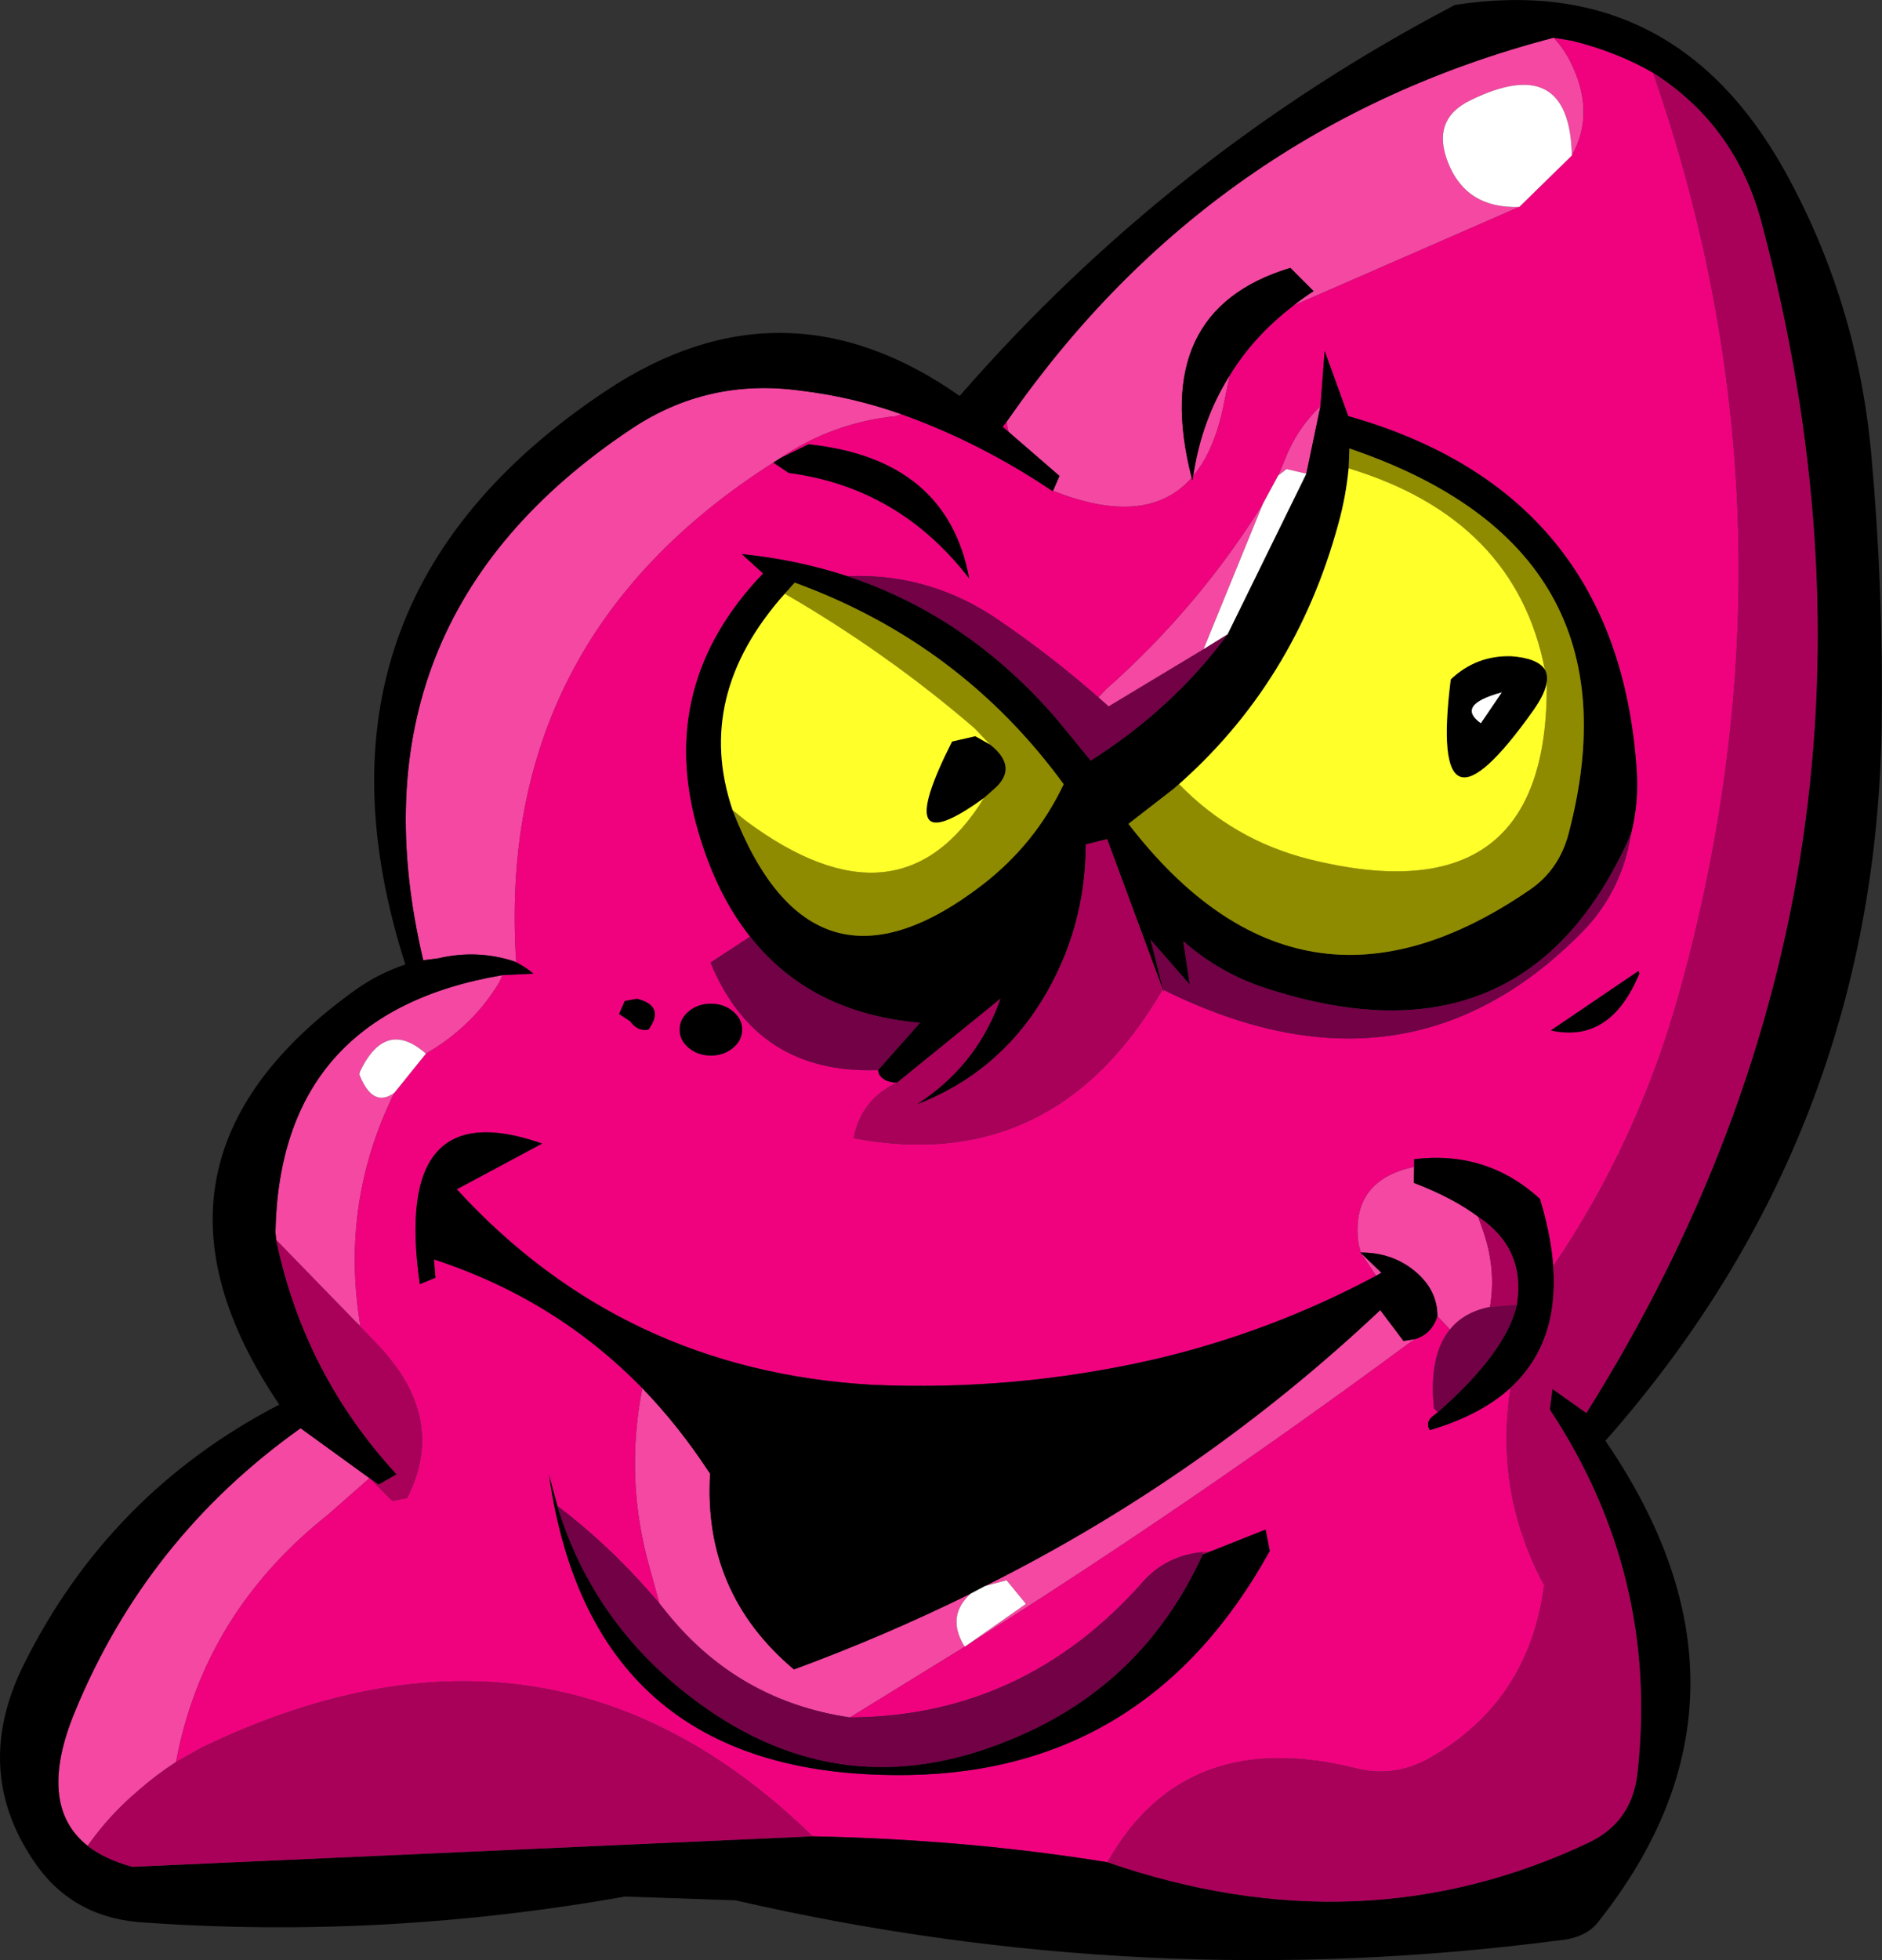 <?xml version="1.0" encoding="UTF-8" standalone="no"?>
<svg xmlns:xlink="http://www.w3.org/1999/xlink" height="257.2px" width="247.0px" xmlns="http://www.w3.org/2000/svg">
  <rect width="100%" height="100%" fill="#333333" stroke="none"/>
  <g transform="matrix(1.0, 0.0, 0.0, 1.0, 122.7, 128.25)">
    <use height="257.2" transform="matrix(1.0, 0.0, 0.0, 1.0, -122.7, -128.25)" width="247.0" xlink:href="#shape0"/>
  </g>
  <defs>
    <g id="shape0" transform="matrix(1.0, 0.0, 0.0, 1.0, 122.7, 128.25)">
      <path d="M81.2 -123.3 Q82.6 -121.85 83.6 -119.75 86.65 -113.3 83.6 -107.85 83.3 -121.45 70.3 -115.1 65.1 -112.6 67.35 -106.9 69.75 -100.85 76.7 -101.1 L47.05 -88.15 Q48.3 -89.15 49.7 -90.05 L46.65 -93.1 Q28.1 -87.5 33.7 -65.55 27.85 -58.95 15.5 -63.85 L16.35 -65.8 9.65 -71.6 9.4 -72.9 9.65 -73.25 Q36.4 -111.6 81.2 -123.3 M-111.2 113.95 Q-117.95 108.6 -112.85 96.3 -103.45 73.5 -83.25 59.15 L-74.35 65.6 -74.2 65.7 -79.6 70.45 Q-95.95 83.4 -99.6 102.95 -102.15 104.6 -104.5 106.65 -108.35 109.9 -111.2 113.95 M-86.45 34.45 L-86.55 33.45 Q-86.0 4.65 -56.75 -0.3 L-57.15 0.6 Q-60.65 6.45 -66.8 10.0 -72.1 5.35 -75.45 12.35 L-75.55 12.7 Q-73.8 17.2 -70.95 15.15 -78.1 29.65 -75.4 45.75 L-75.9 45.3 -86.45 34.45 M-55.2 -2.1 Q-60.1 -3.7 -65.2 -2.5 L-67.15 -2.25 Q-77.7 -46.75 -39.8 -72.0 -29.8 -78.65 -17.7 -77.0 -10.9 -76.2 -4.4 -73.9 L-5.1 -73.65 Q-13.45 -72.8 -20.35 -68.1 L-21.2 -67.55 Q-57.75 -44.3 -54.95 -2.0 L-55.2 -2.1 M21.45 -36.75 L22.45 -37.8 Q34.55 -48.5 43.05 -62.15 L35.25 -43.05 22.8 -35.55 21.45 -36.75 M45.05 -65.85 L45.85 -67.75 Q47.45 -71.95 50.6 -74.95 L48.75 -66.1 46.15 -66.7 45.05 -65.85 M38.7 -79.0 L38.0 -75.65 Q36.8 -69.25 33.9 -65.8 35.0 -73.15 38.7 -79.0 M57.9 39.15 L55.9 36.15 58.6 38.75 57.9 39.15 M55.9 36.1 L55.6 35.0 Q54.45 26.65 62.9 24.85 L62.85 26.95 Q68.05 28.95 71.3 31.4 L72.1 33.7 Q73.65 38.45 72.85 43.25 69.45 43.9 67.6 46.2 L65.95 44.45 Q65.95 41.0 63.0 38.55 60.05 36.1 55.9 36.1 M6.6 79.85 Q35.2 65.55 58.45 43.65 L61.5 47.7 63.05 47.45 62.35 47.9 Q33.95 68.9 3.95 87.8 L11.95 82.2 9.4 79.1 6.6 79.85 M4.7 80.85 Q1.5 83.75 3.8 87.65 L3.95 87.8 -11.15 97.1 Q-25.8 94.95 -35.15 83.4 L-36.15 82.15 -37.4 77.6 Q-40.75 65.95 -38.4 53.9 -33.7 58.75 -29.75 64.75 L-29.5 65.1 Q-30.45 80.75 -18.5 90.8 -6.55 86.4 4.7 80.85" fill="#f448a2" fill-rule="evenodd" stroke="none"/>
      <path d="M83.6 -107.85 Q86.65 -113.3 83.6 -119.75 82.6 -121.85 81.2 -123.3 L83.65 -122.9 Q89.6 -121.4 94.25 -118.7 114.85 -59.6 97.7 2.0 92.3 21.45 81.15 37.9 80.85 33.8 79.4 29.05 72.45 22.7 62.9 23.85 L62.9 24.85 Q54.45 26.65 55.6 35.0 L55.9 36.1 55.85 36.1 55.9 36.15 57.9 39.15 Q43.95 46.6 28.65 50.15 10.45 54.3 -8.3 53.45 -41.0 51.55 -62.75 27.8 L-51.55 21.8 Q-71.25 14.9 -67.6 40.25 L-65.55 39.4 -65.75 37.0 Q-49.8 42.2 -38.4 53.9 -40.75 65.95 -37.4 77.6 L-36.15 82.15 Q-42.45 74.7 -49.55 69.35 L-50.65 65.25 Q-44.95 105.4 -3.25 104.65 28.05 104.05 43.95 75.25 L43.4 72.45 36.1 75.35 35.1 75.4 Q30.3 75.9 27.3 79.3 11.65 97.0 -11.15 97.1 L3.95 87.8 Q33.95 68.9 62.35 47.9 L63.05 47.45 Q65.25 46.75 65.95 44.45 L67.6 46.2 Q64.8 49.6 65.5 56.55 L66.0 57.05 65.3 57.6 Q64.35 58.4 64.95 59.4 71.6 57.45 75.55 53.85 73.4 67.5 79.95 79.75 78.0 94.95 65.0 102.4 60.4 105.0 55.55 103.85 32.8 98.05 22.65 116.1 4.15 113.1 -16.05 112.7 -50.6 79.0 -96.3 101.1 L-99.6 102.95 Q-95.95 83.4 -79.6 70.45 L-74.2 65.7 -71.2 68.7 -69.25 68.3 Q-64.0 57.95 -72.9 48.45 L-75.9 45.3 -75.4 45.75 Q-78.1 29.65 -70.95 15.15 L-66.8 10.0 Q-60.65 6.45 -57.15 0.6 L-56.75 -0.3 -52.7 -0.5 Q-53.9 -1.5 -55.2 -2.1 L-54.95 -2.0 Q-57.75 -44.3 -21.2 -67.55 L-19.2 -66.2 Q-4.7 -64.3 4.5 -52.35 1.6 -68.05 -16.6 -69.95 L-20.35 -68.1 Q-13.45 -72.8 -5.1 -73.65 L-4.4 -73.9 Q5.95 -70.2 15.45 -63.8 L15.5 -63.85 Q27.85 -58.95 33.7 -65.55 L33.8 -65.2 33.9 -65.8 Q36.8 -69.25 38.0 -75.65 L38.7 -79.0 Q41.85 -84.15 47.0 -88.1 L47.05 -88.15 76.7 -101.1 83.6 -107.85 M9.4 -72.9 L9.65 -71.6 8.9 -72.25 9.4 -72.9 M-105.3 116.7 L-105.35 116.7 -105.25 116.4 -105.3 116.7 M91.35 -18.8 Q92.4 -22.9 92.1 -27.2 89.65 -63.6 54.25 -73.65 L51.15 -82.2 50.6 -74.95 Q47.45 -71.95 45.85 -67.75 L45.05 -65.85 43.05 -62.15 Q34.55 -48.5 22.45 -37.8 L21.45 -36.75 Q15.3 -42.15 8.5 -46.8 -0.6 -53.1 -11.5 -52.65 -18.05 -54.8 -25.35 -55.55 L-22.55 -53.0 Q-36.6 -38.35 -31.1 -19.3 -28.7 -10.95 -24.25 -5.35 L-29.45 -1.95 Q-23.4 12.75 -7.45 12.15 -7.45 12.85 -6.7 13.35 -6.0 13.8 -4.95 13.8 -9.35 15.8 -10.55 20.5 L-10.65 21.1 Q15.7 26.05 29.9 1.55 L30.05 2.05 29.95 1.6 Q61.8 17.45 84.85 -5.85 90.15 -11.2 91.35 -18.8 M92.45 -0.5 L92.35 -0.85 80.85 6.95 Q88.65 8.7 92.45 -0.5 M-40.0 5.75 Q-39.05 7.1 -37.6 6.85 -35.35 3.75 -39.1 2.8 L-40.7 3.1 -41.45 4.8 -40.0 5.75 M-29.4 10.25 Q-27.7 10.25 -26.5 9.25 -25.3 8.25 -25.3 6.85 -25.3 5.45 -26.5 4.45 -27.7 3.45 -29.4 3.45 -31.1 3.45 -32.3 4.45 -33.5 5.45 -33.5 6.85 -33.5 8.25 -32.3 9.25 -31.1 10.25 -29.4 10.25" fill="#f0027f" fill-rule="evenodd" stroke="none"/>
      <path d="M81.2 -123.3 Q36.4 -111.6 9.65 -73.25 L9.4 -72.9 8.9 -72.25 9.65 -71.6 16.35 -65.8 15.5 -63.85 15.45 -63.8 Q5.95 -70.2 -4.4 -73.9 -10.9 -76.2 -17.7 -77.0 -29.8 -78.65 -39.8 -72.0 -77.7 -46.75 -67.15 -2.25 L-65.2 -2.5 Q-60.1 -3.7 -55.2 -2.1 -53.9 -1.5 -52.7 -0.5 L-56.75 -0.3 Q-86.0 4.65 -86.55 33.45 L-86.45 34.45 Q-82.8 52.0 -70.65 65.2 L-73.0 66.55 -74.35 65.6 -83.25 59.15 Q-103.45 73.5 -112.85 96.3 -117.95 108.6 -111.2 113.95 -108.95 115.7 -105.35 116.7 L-105.3 116.7 -16.05 112.7 Q4.15 113.1 22.65 116.1 56.0 127.6 85.75 113.55 91.5 110.85 92.2 104.4 95.1 78.5 80.7 56.7 L81.05 54.0 85.5 57.15 Q130.8 -15.1 108.5 -99.0 105.1 -111.8 94.25 -118.7 89.6 -121.4 83.65 -122.9 L81.2 -123.3 M33.7 -65.55 Q28.1 -87.5 46.65 -93.1 L49.7 -90.05 Q48.3 -89.15 47.05 -88.15 L47.0 -88.1 Q41.85 -84.15 38.7 -79.0 35.0 -73.15 33.9 -65.8 L33.8 -65.2 33.7 -65.55 M50.6 -74.95 L51.15 -82.2 54.25 -73.65 Q89.65 -63.6 92.1 -27.2 92.4 -22.9 91.35 -18.8 77.6 12.5 43.55 1.45 37.45 -0.5 32.6 -4.75 L33.45 0.95 28.3 -4.95 29.95 1.6 30.05 2.05 29.9 1.55 22.6 -18.15 19.8 -17.45 Q19.8 -6.4 14.1 2.95 8.15 12.65 -2.45 16.7 L-1.2 15.85 Q5.75 10.9 8.6 2.8 L-4.95 13.8 Q-6.0 13.8 -6.7 13.35 -7.45 12.85 -7.45 12.15 L-1.95 5.95 Q-16.35 4.7 -24.25 -5.35 -28.7 -10.95 -31.1 -19.3 -36.6 -38.35 -22.55 -53.0 L-25.35 -55.55 Q-18.05 -54.8 -11.5 -52.65 4.25 -47.45 15.9 -34.0 L20.45 -28.45 Q31.25 -35.3 38.4 -45.0 L48.75 -66.1 50.6 -74.95 M31.4 -24.8 L25.4 -20.15 Q48.0 9.2 78.15 -11.55 81.9 -14.15 83.15 -18.8 93.05 -56.3 54.4 -69.4 L54.3 -66.8 Q53.95 -63.15 53.0 -59.7 47.3 -38.55 31.4 -24.8 M80.05 -40.4 Q80.45 -39.7 80.3 -38.75 80.1 -37.25 78.55 -35.05 64.75 -15.6 67.7 -39.1 71.0 -42.25 75.6 -42.15 79.1 -41.9 80.05 -40.4 M-19.7 -50.35 Q-31.65 -36.95 -26.55 -21.95 -16.15 5.1 6.3 -12.2 13.2 -17.55 16.9 -25.35 3.4 -43.85 -18.4 -51.8 L-19.7 -50.35 M6.45 -23.55 Q-6.1 -14.45 2.25 -30.95 L5.3 -31.65 7.25 -30.55 Q11.05 -27.55 7.75 -24.7 L6.45 -23.55 M71.65 -33.35 L74.4 -37.4 Q68.3 -35.75 71.65 -33.35 M92.45 -0.5 Q88.65 8.7 80.85 6.95 L92.35 -0.85 92.45 -0.5 M124.25 -32.95 Q123.45 20.65 88.0 60.8 110.8 94.1 87.0 124.0 85.35 126.05 81.9 126.35 27.5 133.45 -26.15 121.1 L-40.65 120.6 Q-72.9 126.3 -104.55 123.95 -113.55 123.15 -118.4 115.75 -126.35 103.85 -119.6 90.2 -108.4 67.65 -86.05 56.05 -107.6 24.2 -76.0 1.6 -73.05 -0.5 -69.5 -1.7 -84.75 -49.3 -43.2 -76.95 -19.85 -92.5 3.25 -76.3 30.9 -108.05 68.25 -127.6 96.95 -132.05 111.55 -105.8 121.1 -88.55 122.9 -68.55 124.5 -50.85 124.25 -32.95 M81.15 37.9 Q81.9 48.0 75.55 53.85 71.6 57.45 64.95 59.4 64.35 58.4 65.3 57.6 L66.0 57.05 Q74.9 49.25 76.4 42.95 L76.4 42.75 Q77.5 35.55 71.3 31.4 68.05 28.95 62.85 26.95 L62.9 24.85 62.9 23.85 Q72.45 22.7 79.4 29.05 80.85 33.8 81.15 37.9 M57.9 39.15 L58.6 38.75 55.9 36.15 55.85 36.1 55.9 36.1 Q60.05 36.1 63.0 38.55 65.95 41.0 65.95 44.45 65.25 46.75 63.05 47.45 L61.5 47.7 58.45 43.65 Q35.2 65.55 6.6 79.85 L4.7 80.85 Q-6.55 86.4 -18.5 90.8 -30.45 80.75 -29.5 65.1 L-29.75 64.75 Q-33.7 58.75 -38.4 53.9 -49.8 42.2 -65.75 37.0 L-65.55 39.4 -67.6 40.25 Q-71.25 14.9 -51.55 21.8 L-62.75 27.8 Q-41.0 51.55 -8.3 53.45 10.45 54.3 28.65 50.15 43.95 46.6 57.9 39.15 M36.1 75.35 L43.4 72.45 43.95 75.25 Q28.05 104.05 -3.25 104.65 -44.95 105.4 -50.65 65.25 L-49.55 69.35 Q-44.75 85.15 -31.0 95.2 -12.1 109.05 9.7 100.1 27.25 93.05 35.15 75.7 L36.1 75.35 M-21.2 -67.55 L-20.35 -68.1 -16.6 -69.95 Q1.6 -68.05 4.5 -52.35 -4.7 -64.3 -19.2 -66.2 L-21.2 -67.55 M-29.4 10.25 Q-31.1 10.25 -32.3 9.25 -33.5 8.25 -33.5 6.85 -33.5 5.45 -32.3 4.45 -31.1 3.45 -29.4 3.45 -27.7 3.45 -26.5 4.45 -25.3 5.45 -25.3 6.85 -25.3 8.25 -26.5 9.25 -27.7 10.25 -29.4 10.25 M-40.0 5.75 L-41.45 4.8 -40.7 3.1 -39.1 2.8 Q-35.35 3.75 -37.6 6.85 -39.05 7.1 -40.0 5.75" fill="#000000" fill-rule="evenodd" stroke="none"/>
      <path d="M76.7 -101.1 Q69.75 -100.85 67.35 -106.9 65.1 -112.6 70.3 -115.1 83.3 -121.45 83.6 -107.85 L76.7 -101.1 M43.05 -62.15 L45.05 -65.85 46.15 -66.7 48.75 -66.1 38.4 -45.0 35.25 -43.05 43.05 -62.15 M71.65 -33.35 Q68.3 -35.75 74.4 -37.4 L71.65 -33.35 M6.6 79.85 L9.4 79.1 11.95 82.2 3.95 87.8 3.8 87.65 Q1.5 83.75 4.7 80.85 L6.6 79.85 M-70.95 15.15 Q-73.8 17.2 -75.55 12.7 L-75.45 12.35 Q-72.1 5.35 -66.8 10.0 L-70.95 15.15" fill="#ffffff" fill-rule="evenodd" stroke="none"/>
      <path d="M54.3 -66.8 L54.4 -69.4 Q93.05 -56.3 83.15 -18.8 81.9 -14.15 78.15 -11.55 48.0 9.2 25.4 -20.15 L31.4 -24.8 32.05 -25.35 Q39.2 -18.0 49.15 -15.5 80.65 -7.65 80.3 -38.75 80.45 -39.7 80.05 -40.4 76.2 -60.15 54.3 -66.8 M7.25 -30.55 L5.2 -32.7 Q-6.3 -42.6 -19.7 -50.35 L-18.4 -51.8 Q3.4 -43.85 16.9 -25.35 13.2 -17.55 6.3 -12.2 -16.15 5.1 -26.55 -21.95 L-24.75 -20.5 Q-4.65 -5.6 6.45 -23.55 L7.75 -24.7 Q11.05 -27.55 7.25 -30.55" fill="#8f8b00" fill-rule="evenodd" stroke="none"/>
      <path d="M31.4 -24.8 Q47.3 -38.55 53.0 -59.7 53.95 -63.15 54.3 -66.8 76.2 -60.15 80.05 -40.4 79.1 -41.9 75.6 -42.15 71.0 -42.25 67.7 -39.1 64.75 -15.6 78.55 -35.05 80.1 -37.25 80.3 -38.75 80.65 -7.65 49.15 -15.5 39.2 -18.0 32.05 -25.35 L31.4 -24.8 M-19.7 -50.35 Q-6.3 -42.6 5.2 -32.7 L7.25 -30.55 5.3 -31.65 2.25 -30.95 Q-6.1 -14.45 6.45 -23.55 -4.65 -5.6 -24.75 -20.5 L-26.55 -21.95 Q-31.65 -36.95 -19.7 -50.35" fill="#ffff2a" fill-rule="evenodd" stroke="none"/>
      <path d="M91.35 -18.8 Q90.15 -11.2 84.85 -5.85 61.8 17.45 29.95 1.6 L28.3 -4.95 33.45 0.95 32.6 -4.75 Q37.45 -0.5 43.55 1.45 77.6 12.5 91.35 -18.8 M-7.45 12.15 Q-23.4 12.75 -29.45 -1.95 L-24.25 -5.35 Q-16.35 4.7 -1.95 5.95 L-7.45 12.15 M-11.5 -52.65 Q-0.6 -53.1 8.5 -46.8 15.3 -42.15 21.45 -36.75 L22.8 -35.55 35.25 -43.05 38.4 -45.0 Q31.25 -35.3 20.45 -28.45 L15.9 -34.0 Q4.25 -47.45 -11.5 -52.65 M67.6 46.2 Q69.45 43.9 72.85 43.25 L76.4 42.95 Q74.9 49.25 66.0 57.05 L65.5 56.55 Q64.8 49.6 67.6 46.2 M-11.15 97.1 Q11.65 97.0 27.3 79.3 30.3 75.9 35.1 75.4 L35.15 75.7 Q27.25 93.05 9.7 100.1 -12.1 109.05 -31.0 95.2 -44.75 85.15 -49.55 69.35 -42.45 74.7 -36.15 82.15 L-35.15 83.4 Q-25.8 94.95 -11.15 97.1" fill="#720146" fill-rule="evenodd" stroke="none"/>
      <path d="M94.25 -118.7 Q105.1 -111.8 108.5 -99.0 130.8 -15.1 85.5 57.15 L81.05 54.0 80.7 56.7 Q95.1 78.5 92.2 104.4 91.5 110.85 85.75 113.55 56.0 127.6 22.65 116.1 32.8 98.05 55.55 103.85 60.4 105.0 65.0 102.4 78.0 94.95 79.95 79.75 73.4 67.5 75.55 53.85 81.9 48.0 81.15 37.9 92.3 21.45 97.7 2.0 114.85 -59.6 94.25 -118.7 M-16.05 112.7 L-105.3 116.7 -105.25 116.4 -105.35 116.7 Q-108.95 115.7 -111.2 113.95 -108.35 109.9 -104.5 106.65 -102.15 104.6 -99.6 102.95 L-96.3 101.1 Q-50.6 79.0 -16.05 112.7 M-74.35 65.6 L-73.0 66.55 -70.65 65.2 Q-82.8 52.0 -86.45 34.45 L-75.9 45.3 -72.9 48.45 Q-64.0 57.95 -69.25 68.3 L-71.2 68.7 -74.2 65.7 -74.35 65.6 M29.9 1.55 Q15.7 26.05 -10.65 21.1 L-10.55 20.5 Q-9.35 15.8 -4.95 13.8 L8.6 2.8 Q5.75 10.9 -1.2 15.85 L-2.45 16.7 Q8.15 12.65 14.1 2.95 19.8 -6.4 19.8 -17.45 L22.6 -18.15 29.9 1.55 M72.85 43.25 Q73.65 38.45 72.1 33.7 L71.3 31.4 Q77.5 35.55 76.4 42.75 L76.4 42.95 72.85 43.25 M35.1 75.4 L36.1 75.35 35.15 75.7 35.1 75.4" fill="#a90159" fill-rule="evenodd" stroke="none"/>
    </g>
  </defs>
</svg>
